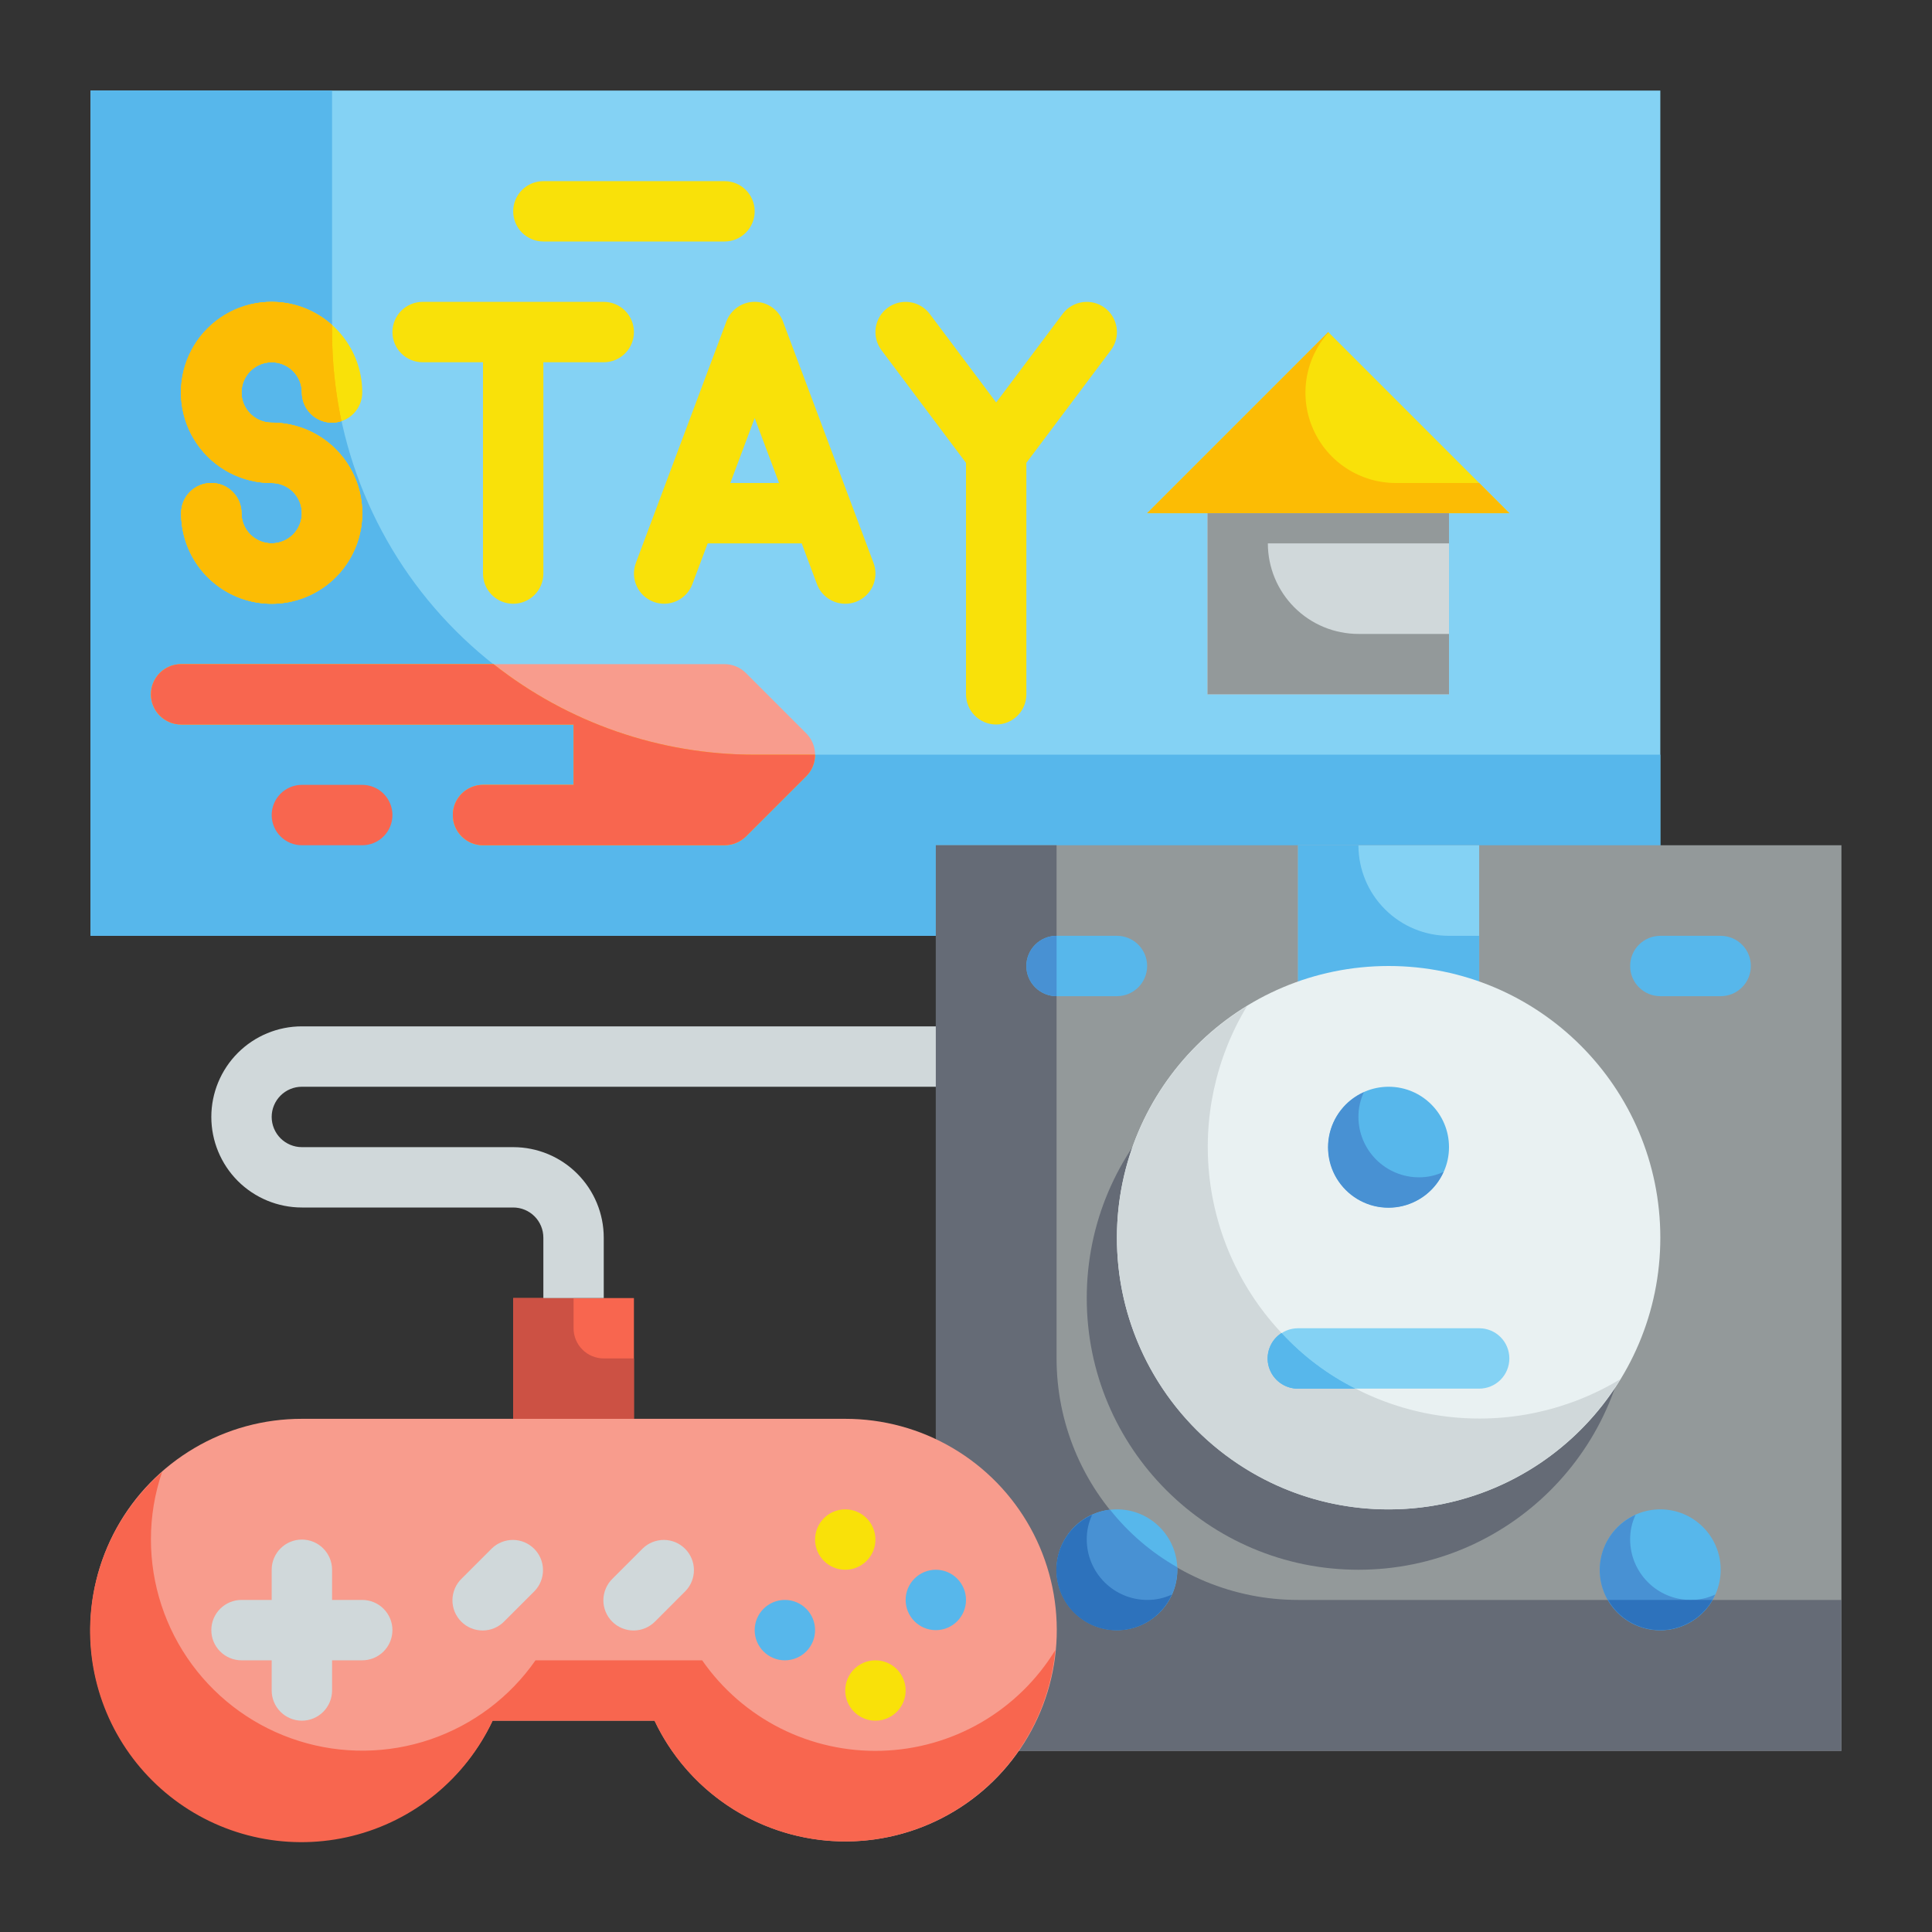<svg width="50" height="50" viewBox="0 0 50 50" fill="none" xmlns="http://www.w3.org/2000/svg">
<rect x="0" y="0" width="50" height="50" fill="#333333" stroke="none"/>
<path d="M2.344 2.344H42.969V24.219H2.344V2.344Z" fill="#84D2F4"/>
<path d="M42.969 19.531V24.219H2.344V2.344H8.594V8.594C8.594 11.495 9.746 14.277 11.797 16.328C13.848 18.379 16.63 19.531 19.531 19.531H42.969Z" fill="#57B7EB"/>
<path d="M31.25 13.281H37.5V17.969H31.25V13.281Z" fill="#D0D8DA"/>
<path d="M39.062 13.281H29.688L34.375 8.594L39.062 13.281Z" fill="#F9E109"/>
<path d="M39.062 13.281H29.688L34.375 8.594L34.383 8.602C34.081 8.938 33.883 9.354 33.813 9.801C33.743 10.247 33.804 10.704 33.989 11.116C34.173 11.529 34.473 11.879 34.852 12.124C35.231 12.37 35.673 12.5 36.125 12.5H38.281L39.062 13.281Z" fill="#FCBC04"/>
<path d="M37.5 14.062H32.812C32.812 14.684 33.059 15.28 33.499 15.72C33.938 16.159 34.535 16.406 35.156 16.406H37.5V17.969H31.25V13.281H37.5V14.062Z" fill="#93999A"/>
<path d="M7.031 14.062C6.824 14.062 6.625 13.98 6.479 13.834C6.332 13.687 6.25 13.488 6.25 13.281C6.25 13.074 6.168 12.875 6.021 12.729C5.875 12.582 5.676 12.5 5.469 12.5C5.262 12.5 5.063 12.582 4.916 12.729C4.77 12.875 4.688 13.074 4.688 13.281C4.688 13.745 4.825 14.198 5.082 14.583C5.34 14.969 5.706 15.269 6.134 15.447C6.563 15.624 7.034 15.67 7.488 15.58C7.943 15.489 8.361 15.266 8.689 14.938C9.016 14.611 9.24 14.193 9.33 13.739C9.42 13.284 9.374 12.813 9.197 12.384C9.019 11.956 8.719 11.59 8.333 11.332C7.948 11.075 7.495 10.938 7.031 10.938C6.877 10.938 6.726 10.892 6.597 10.806C6.469 10.72 6.369 10.598 6.309 10.455C6.25 10.312 6.235 10.155 6.265 10.004C6.295 9.852 6.37 9.713 6.479 9.604C6.588 9.495 6.727 9.42 6.879 9.39C7.03 9.36 7.187 9.375 7.33 9.434C7.473 9.494 7.595 9.594 7.681 9.722C7.767 9.851 7.812 10.002 7.812 10.156C7.812 10.363 7.895 10.562 8.041 10.709C8.188 10.855 8.387 10.938 8.594 10.938C8.801 10.938 9 10.855 9.146 10.709C9.293 10.562 9.375 10.363 9.375 10.156C9.375 9.693 9.238 9.24 8.98 8.854C8.722 8.469 8.356 8.168 7.928 7.991C7.5 7.813 7.029 7.767 6.574 7.857C6.119 7.948 5.702 8.171 5.374 8.499C5.046 8.827 4.823 9.244 4.733 9.699C4.642 10.154 4.689 10.625 4.866 11.053C5.043 11.481 5.344 11.847 5.729 12.105C6.115 12.363 6.568 12.5 7.031 12.5C7.238 12.5 7.437 12.582 7.584 12.729C7.73 12.875 7.812 13.074 7.812 13.281C7.812 13.488 7.73 13.687 7.584 13.834C7.437 13.98 7.238 14.062 7.031 14.062ZM10.938 9.375H12.5V14.844C12.5 15.051 12.582 15.25 12.729 15.396C12.875 15.543 13.074 15.625 13.281 15.625C13.489 15.625 13.687 15.543 13.834 15.396C13.98 15.25 14.062 15.051 14.062 14.844V9.375H15.625C15.832 9.375 16.031 9.293 16.177 9.146C16.324 9 16.406 8.801 16.406 8.594C16.406 8.387 16.324 8.188 16.177 8.041C16.031 7.895 15.832 7.812 15.625 7.812H10.938C10.73 7.812 10.532 7.895 10.385 8.041C10.239 8.188 10.156 8.387 10.156 8.594C10.156 8.801 10.239 9 10.385 9.146C10.532 9.293 10.73 9.375 10.938 9.375ZM18.799 8.319L16.456 14.569C16.383 14.764 16.39 14.979 16.477 15.167C16.562 15.356 16.72 15.502 16.914 15.575C17.108 15.648 17.323 15.64 17.512 15.554C17.7 15.468 17.847 15.31 17.919 15.116L18.315 14.062H20.748L21.143 15.118C21.199 15.267 21.299 15.395 21.43 15.486C21.561 15.577 21.716 15.625 21.875 15.625C21.969 15.625 22.061 15.608 22.149 15.576C22.245 15.54 22.334 15.485 22.409 15.415C22.484 15.345 22.544 15.261 22.587 15.168C22.629 15.074 22.653 14.973 22.656 14.87C22.66 14.768 22.643 14.666 22.607 14.569L20.263 8.319C20.208 8.17 20.108 8.042 19.977 7.951C19.846 7.86 19.691 7.811 19.531 7.811C19.372 7.811 19.216 7.86 19.086 7.951C18.955 8.042 18.855 8.17 18.799 8.319ZM20.162 12.5H18.901L19.531 10.819L20.162 12.5ZM26.562 11.979L28.75 9.062C28.874 8.897 28.928 8.688 28.898 8.483C28.869 8.278 28.759 8.093 28.594 7.969C28.428 7.844 28.22 7.791 28.015 7.82C27.809 7.85 27.624 7.959 27.5 8.125L25.781 10.416L24.062 8.125C23.938 7.959 23.753 7.85 23.548 7.82C23.343 7.791 23.134 7.844 22.969 7.969C22.803 8.093 22.693 8.278 22.664 8.483C22.635 8.688 22.688 8.897 22.812 9.062L25 11.979V17.969C25 18.176 25.082 18.375 25.229 18.521C25.375 18.668 25.574 18.75 25.781 18.75C25.988 18.75 26.187 18.668 26.334 18.521C26.48 18.375 26.562 18.176 26.562 17.969V11.979Z" fill="#F9E109"/>
<path d="M14.844 20.312H12.5C12.293 20.312 12.094 20.395 11.948 20.541C11.801 20.688 11.719 20.887 11.719 21.094C11.719 21.301 11.801 21.5 11.948 21.646C12.094 21.793 12.293 21.875 12.5 21.875H18.75C18.957 21.875 19.156 21.793 19.302 21.646L20.865 20.084C21.011 19.937 21.094 19.738 21.094 19.531C21.094 19.324 21.011 19.125 20.865 18.979L19.302 17.416C19.156 17.27 18.957 17.188 18.75 17.188H4.688C4.48 17.188 4.282 17.27 4.135 17.416C3.989 17.563 3.906 17.762 3.906 17.969C3.906 18.176 3.989 18.375 4.135 18.521C4.282 18.668 4.48 18.75 4.688 18.75H14.844V20.312Z" fill="#F89C8D"/>
<path d="M7.812 20.312C7.605 20.312 7.407 20.395 7.26 20.541C7.114 20.688 7.031 20.887 7.031 21.094C7.031 21.301 7.114 21.5 7.26 21.646C7.407 21.793 7.605 21.875 7.812 21.875H9.375C9.582 21.875 9.781 21.793 9.927 21.646C10.074 21.5 10.156 21.301 10.156 21.094C10.156 20.887 10.074 20.688 9.927 20.541C9.781 20.395 9.582 20.312 9.375 20.312H7.812Z" fill="#F8664F"/>
<path d="M14.062 6.25H18.75C18.957 6.25 19.156 6.168 19.302 6.021C19.449 5.875 19.531 5.676 19.531 5.469C19.531 5.262 19.449 5.063 19.302 4.916C19.156 4.77 18.957 4.688 18.75 4.688H14.062C13.855 4.688 13.657 4.77 13.51 4.916C13.364 5.063 13.281 5.262 13.281 5.469C13.281 5.676 13.364 5.875 13.51 6.021C13.657 6.168 13.855 6.25 14.062 6.25Z" fill="#F9E109"/>
<path d="M7.812 13.281C7.812 13.074 7.73 12.875 7.584 12.729C7.437 12.582 7.238 12.5 7.031 12.5C6.651 12.501 6.276 12.409 5.939 12.233C5.602 12.056 5.313 11.8 5.097 11.487C4.881 11.174 4.744 10.813 4.699 10.435C4.654 10.057 4.701 9.674 4.837 9.319C4.973 8.964 5.193 8.647 5.479 8.396C5.765 8.145 6.107 7.967 6.477 7.878C6.847 7.789 7.233 7.791 7.602 7.884C7.97 7.978 8.311 8.16 8.594 8.414V8.594C8.595 9.368 8.676 10.141 8.836 10.898C8.758 10.923 8.676 10.937 8.594 10.938C8.387 10.938 8.188 10.855 8.041 10.709C7.895 10.562 7.812 10.363 7.812 10.156C7.812 10.002 7.767 9.851 7.681 9.722C7.595 9.594 7.473 9.494 7.33 9.434C7.187 9.375 7.03 9.36 6.879 9.39C6.727 9.42 6.588 9.495 6.479 9.604C6.37 9.713 6.295 9.852 6.265 10.004C6.235 10.155 6.25 10.312 6.309 10.455C6.369 10.598 6.469 10.72 6.597 10.806C6.726 10.892 6.877 10.938 7.031 10.938C7.495 10.938 7.948 11.075 8.333 11.332C8.719 11.59 9.019 11.956 9.197 12.384C9.374 12.813 9.42 13.284 9.33 13.739C9.24 14.193 9.016 14.611 8.689 14.938C8.361 15.266 7.943 15.489 7.488 15.58C7.034 15.67 6.563 15.624 6.134 15.447C5.706 15.269 5.34 14.969 5.082 14.583C4.825 14.198 4.688 13.745 4.688 13.281C4.688 13.074 4.77 12.875 4.916 12.729C5.063 12.582 5.262 12.5 5.469 12.5C5.676 12.5 5.875 12.582 6.021 12.729C6.168 12.875 6.25 13.074 6.25 13.281C6.25 13.488 6.332 13.687 6.479 13.834C6.625 13.98 6.824 14.062 7.031 14.062C7.238 14.062 7.437 13.98 7.584 13.834C7.73 13.687 7.812 13.488 7.812 13.281ZM21.094 19.531C21.094 19.739 21.013 19.938 20.867 20.086L19.305 21.648C19.156 21.792 18.957 21.873 18.75 21.875H12.5C12.293 21.875 12.094 21.793 11.948 21.646C11.801 21.5 11.719 21.301 11.719 21.094C11.719 20.887 11.801 20.688 11.948 20.541C12.094 20.395 12.293 20.312 12.5 20.312H14.844V18.75H4.688C4.48 18.75 4.282 18.668 4.135 18.521C3.989 18.375 3.906 18.176 3.906 17.969C3.906 17.762 3.989 17.563 4.135 17.416C4.282 17.27 4.48 17.188 4.688 17.188H12.773C14.698 18.707 17.079 19.533 19.531 19.531H21.094Z" fill="#FCBC04"/>
<path d="M9.375 13.281C9.375 13.903 9.128 14.499 8.689 14.938C8.249 15.378 7.653 15.625 7.031 15.625C6.41 15.625 5.814 15.378 5.374 14.938C4.934 14.499 4.688 13.903 4.688 13.281C4.688 13.074 4.77 12.875 4.916 12.729C5.063 12.582 5.262 12.5 5.469 12.5C5.676 12.5 5.875 12.582 6.021 12.729C6.168 12.875 6.25 13.074 6.25 13.281C6.25 13.436 6.296 13.587 6.382 13.715C6.468 13.844 6.59 13.944 6.732 14.003C6.875 14.062 7.032 14.078 7.184 14.047C7.335 14.017 7.474 13.943 7.584 13.834C7.693 13.724 7.767 13.585 7.798 13.434C7.828 13.282 7.812 13.125 7.753 12.982C7.694 12.839 7.594 12.717 7.465 12.632C7.337 12.546 7.186 12.5 7.031 12.5C6.651 12.501 6.276 12.409 5.939 12.233C5.602 12.056 5.313 11.8 5.097 11.487C4.881 11.174 4.744 10.813 4.699 10.435C4.654 10.057 4.701 9.674 4.837 9.319C4.973 8.964 5.193 8.647 5.479 8.396C5.765 8.145 6.107 7.967 6.477 7.878C6.847 7.789 7.233 7.791 7.602 7.884C7.971 7.978 8.311 8.16 8.594 8.414V8.594C8.595 9.368 8.676 10.141 8.836 10.898C8.758 10.923 8.676 10.937 8.594 10.938C8.387 10.938 8.188 10.855 8.041 10.709C7.895 10.562 7.813 10.363 7.813 10.156C7.813 10.002 7.767 9.851 7.681 9.722C7.595 9.594 7.473 9.494 7.33 9.434C7.188 9.375 7.03 9.36 6.879 9.39C6.727 9.42 6.588 9.495 6.479 9.604C6.37 9.713 6.295 9.852 6.265 10.004C6.235 10.155 6.25 10.312 6.309 10.455C6.369 10.598 6.469 10.72 6.597 10.806C6.726 10.892 6.877 10.938 7.031 10.938C7.652 10.939 8.247 11.187 8.687 11.626C9.126 12.065 9.373 12.66 9.375 13.281Z" fill="#FCBC04"/>
<path d="M19.531 19.531C17.079 19.533 14.698 18.707 12.773 17.188H4.688C4.48 17.188 4.282 17.27 4.135 17.416C3.989 17.563 3.906 17.762 3.906 17.969C3.906 18.176 3.989 18.375 4.135 18.521C4.282 18.668 4.48 18.75 4.688 18.75H14.844V20.312H12.5C12.293 20.312 12.094 20.395 11.948 20.541C11.801 20.688 11.719 20.887 11.719 21.094C11.719 21.301 11.801 21.5 11.948 21.646C12.094 21.793 12.293 21.875 12.5 21.875H18.75C18.957 21.873 19.156 21.792 19.305 21.648L20.867 20.086C21.013 19.938 21.094 19.739 21.094 19.531H19.531Z" fill="#F8664F"/>
<path d="M24.219 21.875H47.656V45.312H24.219V21.875Z" fill="#93999A"/>
<path d="M35.156 40.625C39.039 40.625 42.188 37.477 42.188 33.594C42.188 29.71 39.039 26.562 35.156 26.562C31.273 26.562 28.125 29.71 28.125 33.594C28.125 37.477 31.273 40.625 35.156 40.625Z" fill="#656B76"/>
<path d="M47.656 41.406V45.312H24.219V21.875H27.344V35.156C27.344 36.814 28.002 38.404 29.174 39.576C30.346 40.748 31.936 41.406 33.594 41.406H47.656Z" fill="#656B76"/>
<path d="M42.969 42.188C43.832 42.188 44.531 41.488 44.531 40.625C44.531 39.762 43.832 39.062 42.969 39.062C42.106 39.062 41.406 39.762 41.406 40.625C41.406 41.488 42.106 42.188 42.969 42.188Z" fill="#57B7EB"/>
<path d="M28.906 42.188C29.769 42.188 30.469 41.488 30.469 40.625C30.469 39.762 29.769 39.062 28.906 39.062C28.043 39.062 27.344 39.762 27.344 40.625C27.344 41.488 28.043 42.188 28.906 42.188Z" fill="#57B7EB"/>
<path d="M30.469 40.562V40.625C30.468 40.926 30.381 41.221 30.217 41.474C30.052 41.726 29.819 41.926 29.544 42.049C29.269 42.172 28.964 42.213 28.666 42.166C28.369 42.12 28.091 41.989 27.866 41.788C27.641 41.588 27.479 41.326 27.399 41.036C27.32 40.745 27.326 40.438 27.417 40.151C27.508 39.864 27.68 39.609 27.912 39.417C28.144 39.225 28.427 39.105 28.727 39.07C29.207 39.675 29.798 40.181 30.469 40.562Z" fill="#4891D3"/>
<path d="M33.594 21.875H38.281V25.781H33.594V21.875Z" fill="#84D2F4"/>
<path d="M38.281 24.219V25.781H33.594V21.875H35.156C35.156 22.497 35.403 23.093 35.843 23.532C36.282 23.972 36.878 24.219 37.5 24.219H38.281Z" fill="#57B7EB"/>
<path d="M35.938 39.062C39.821 39.062 42.969 35.914 42.969 32.031C42.969 28.148 39.821 25 35.938 25C32.054 25 28.906 28.148 28.906 32.031C28.906 35.914 32.054 39.062 35.938 39.062Z" fill="#E9F1F2"/>
<path d="M35.938 31.25C36.8 31.25 37.5 30.55 37.5 29.688C37.5 28.825 36.8 28.125 35.938 28.125C35.075 28.125 34.375 28.825 34.375 29.688C34.375 30.55 35.075 31.25 35.938 31.25Z" fill="#57B7EB"/>
<path d="M37.359 30.328C37.256 30.56 37.099 30.763 36.9 30.92C36.7 31.077 36.466 31.183 36.217 31.23C35.968 31.276 35.711 31.261 35.468 31.186C35.226 31.11 35.006 30.977 34.827 30.798C34.648 30.619 34.514 30.399 34.439 30.157C34.364 29.914 34.349 29.657 34.395 29.408C34.442 29.159 34.548 28.925 34.705 28.726C34.862 28.526 35.065 28.369 35.297 28.266C35.203 28.466 35.155 28.685 35.156 28.906C35.157 29.32 35.322 29.717 35.615 30.01C35.908 30.302 36.305 30.468 36.719 30.469C36.94 30.471 37.159 30.422 37.359 30.328Z" fill="#4891D3"/>
<path d="M41.93 35.695C41.376 36.603 40.623 37.374 39.729 37.949C38.834 38.523 37.821 38.888 36.765 39.014C35.709 39.14 34.638 39.025 33.633 38.677C32.628 38.329 31.715 37.758 30.963 37.006C30.211 36.254 29.64 35.341 29.292 34.336C28.944 33.331 28.829 32.26 28.955 31.204C29.081 30.148 29.445 29.135 30.02 28.24C30.595 27.345 31.365 26.593 32.273 26.039C31.459 27.384 31.119 28.964 31.308 30.526C31.497 32.087 32.204 33.54 33.316 34.652C34.429 35.764 35.882 36.472 37.443 36.661C39.004 36.85 40.584 36.51 41.93 35.695Z" fill="#D0D8DA"/>
<path d="M30.328 41.266C30.225 41.497 30.067 41.7 29.868 41.858C29.669 42.015 29.435 42.121 29.185 42.167C28.936 42.213 28.679 42.198 28.437 42.123C28.195 42.048 27.975 41.915 27.795 41.736C27.616 41.556 27.483 41.336 27.408 41.094C27.333 40.852 27.318 40.595 27.364 40.346C27.41 40.096 27.517 39.862 27.674 39.663C27.831 39.464 28.034 39.306 28.265 39.203C28.171 39.403 28.123 39.622 28.125 39.844C28.126 40.258 28.291 40.654 28.584 40.947C28.877 41.24 29.273 41.405 29.687 41.406C29.909 41.408 30.128 41.36 30.328 41.266Z" fill="#2D72BC"/>
<path d="M38.281 34.375H33.594C33.386 34.375 33.188 34.457 33.041 34.604C32.895 34.75 32.812 34.949 32.812 35.156C32.812 35.364 32.895 35.562 33.041 35.709C33.188 35.855 33.386 35.938 33.594 35.938H38.281C38.489 35.938 38.687 35.855 38.834 35.709C38.98 35.562 39.062 35.364 39.062 35.156C39.062 34.949 38.98 34.75 38.834 34.604C38.687 34.457 38.489 34.375 38.281 34.375Z" fill="#84D2F4"/>
<path d="M44.531 24.219H42.969C42.761 24.219 42.563 24.301 42.416 24.448C42.27 24.594 42.188 24.793 42.188 25C42.188 25.207 42.27 25.406 42.416 25.552C42.563 25.699 42.761 25.781 42.969 25.781H44.531C44.739 25.781 44.937 25.699 45.084 25.552C45.23 25.406 45.312 25.207 45.312 25C45.312 24.793 45.23 24.594 45.084 24.448C44.937 24.301 44.739 24.219 44.531 24.219ZM28.906 24.219H27.344C27.137 24.219 26.938 24.301 26.791 24.448C26.645 24.594 26.562 24.793 26.562 25C26.562 25.207 26.645 25.406 26.791 25.552C26.938 25.699 27.137 25.781 27.344 25.781H28.906C29.113 25.781 29.312 25.699 29.459 25.552C29.605 25.406 29.688 25.207 29.688 25C29.688 24.793 29.605 24.594 29.459 24.448C29.312 24.301 29.113 24.219 28.906 24.219Z" fill="#57B7EB"/>
<path d="M27.344 24.219V25.781C27.137 25.781 26.938 25.699 26.791 25.552C26.645 25.406 26.562 25.207 26.562 25C26.562 24.793 26.645 24.594 26.791 24.448C26.938 24.301 27.137 24.219 27.344 24.219Z" fill="#4891D3"/>
<path d="M35.07 35.938H33.594C33.425 35.939 33.26 35.885 33.124 35.785C32.987 35.684 32.888 35.542 32.839 35.38C32.791 35.218 32.796 35.045 32.855 34.886C32.913 34.727 33.022 34.592 33.164 34.5C33.707 35.091 34.353 35.578 35.07 35.938Z" fill="#57B7EB"/>
<path d="M35.07 35.938H33.594C33.425 35.939 33.26 35.885 33.124 35.785C32.987 35.684 32.888 35.542 32.839 35.38C32.791 35.218 32.796 35.045 32.855 34.886C32.913 34.727 33.022 34.592 33.164 34.5C33.707 35.091 34.353 35.578 35.07 35.938Z" fill="#57B7EB"/>
<path d="M44.391 41.266C44.288 41.497 44.13 41.7 43.931 41.858C43.732 42.015 43.497 42.121 43.248 42.167C42.999 42.213 42.742 42.198 42.5 42.123C42.258 42.048 42.037 41.915 41.858 41.736C41.679 41.556 41.546 41.336 41.471 41.094C41.395 40.852 41.38 40.595 41.427 40.346C41.473 40.096 41.579 39.862 41.736 39.663C41.893 39.464 42.096 39.306 42.328 39.203C42.234 39.403 42.186 39.622 42.188 39.844C42.189 40.258 42.354 40.654 42.647 40.947C42.939 41.24 43.336 41.405 43.75 41.406C43.971 41.408 44.19 41.36 44.391 41.266Z" fill="#4891D3"/>
<path d="M44.32 41.406C44.182 41.643 43.985 41.839 43.748 41.976C43.511 42.113 43.242 42.186 42.969 42.188C42.695 42.187 42.426 42.115 42.188 41.978C41.951 41.841 41.754 41.644 41.617 41.406H44.32Z" fill="#2D72BC"/>
<path d="M21.875 36.719H7.812C6.833 36.718 5.872 36.979 5.029 37.477C4.186 37.974 3.491 38.688 3.018 39.545C2.545 40.402 2.311 41.371 2.34 42.349C2.369 43.328 2.66 44.281 3.183 45.108C3.706 45.936 4.441 46.608 5.312 47.054C6.184 47.501 7.159 47.705 8.136 47.646C9.113 47.587 10.056 47.267 10.868 46.719C11.679 46.171 12.328 45.416 12.748 44.531H16.94C17.359 45.416 18.009 46.171 18.82 46.719C19.631 47.267 20.574 47.587 21.552 47.646C22.529 47.705 23.504 47.501 24.375 47.054C25.246 46.608 25.982 45.936 26.504 45.108C27.027 44.281 27.318 43.328 27.347 42.349C27.376 41.371 27.142 40.402 26.669 39.545C26.196 38.688 25.502 37.974 24.658 37.477C23.815 36.979 22.854 36.718 21.875 36.719Z" fill="#F89C8D"/>
<path d="M13.281 33.594H16.406V36.719H13.281V33.594Z" fill="#F8664F"/>
<path d="M16.406 35.156V36.719H13.281V33.594H14.844V34.375C14.844 34.582 14.926 34.781 15.073 34.927C15.219 35.074 15.418 35.156 15.625 35.156H16.406Z" fill="#CC5144"/>
<path d="M27.312 42.703C27.201 43.895 26.701 45.017 25.89 45.897C25.079 46.777 24.001 47.366 22.822 47.574C21.643 47.782 20.429 47.596 19.366 47.047C18.303 46.497 17.449 45.613 16.938 44.531H12.75C12.404 45.267 11.899 45.917 11.271 46.433C10.642 46.949 9.907 47.318 9.117 47.514C8.328 47.71 7.505 47.727 6.709 47.565C5.912 47.403 5.161 47.065 4.512 46.576C3.862 46.087 3.33 45.459 2.953 44.739C2.577 44.018 2.365 43.223 2.335 42.41C2.305 41.598 2.456 40.789 2.778 40.042C3.1 39.295 3.584 38.63 4.195 38.094C4.003 38.657 3.905 39.248 3.906 39.844C3.907 41.007 4.279 42.14 4.968 43.077C5.657 44.014 6.627 44.708 7.737 45.056C8.847 45.405 10.039 45.39 11.14 45.015C12.241 44.639 13.194 43.923 13.859 42.969H18.172C18.69 43.714 19.386 44.319 20.196 44.728C21.007 45.136 21.907 45.337 22.814 45.31C23.721 45.284 24.608 45.032 25.393 44.577C26.179 44.121 26.838 43.477 27.312 42.703Z" fill="#F8664F"/>
<path d="M9.375 41.406H8.594V40.625C8.594 40.418 8.511 40.219 8.365 40.073C8.218 39.926 8.02 39.844 7.812 39.844C7.605 39.844 7.407 39.926 7.26 40.073C7.114 40.219 7.031 40.418 7.031 40.625V41.406H6.25C6.043 41.406 5.844 41.489 5.698 41.635C5.551 41.782 5.469 41.98 5.469 42.188C5.469 42.395 5.551 42.593 5.698 42.74C5.844 42.886 6.043 42.969 6.25 42.969H7.031V43.75C7.031 43.957 7.114 44.156 7.26 44.302C7.407 44.449 7.605 44.531 7.812 44.531C8.02 44.531 8.218 44.449 8.365 44.302C8.511 44.156 8.594 43.957 8.594 43.75V42.969H9.375C9.582 42.969 9.781 42.886 9.927 42.74C10.074 42.593 10.156 42.395 10.156 42.188C10.156 41.98 10.074 41.782 9.927 41.635C9.781 41.489 9.582 41.406 9.375 41.406Z" fill="#D0D8DA"/>
<path d="M21.875 40.625C22.306 40.625 22.656 40.275 22.656 39.844C22.656 39.412 22.306 39.062 21.875 39.062C21.444 39.062 21.094 39.412 21.094 39.844C21.094 40.275 21.444 40.625 21.875 40.625Z" fill="#F9E109"/>
<path d="M24.219 42.188C24.65 42.188 25 41.838 25 41.406C25 40.975 24.65 40.625 24.219 40.625C23.787 40.625 23.438 40.975 23.438 41.406C23.438 41.838 23.787 42.188 24.219 42.188Z" fill="#57B7EB"/>
<path d="M20.312 42.969C20.744 42.969 21.094 42.619 21.094 42.188C21.094 41.756 20.744 41.406 20.312 41.406C19.881 41.406 19.531 41.756 19.531 42.188C19.531 42.619 19.881 42.969 20.312 42.969Z" fill="#57B7EB"/>
<path d="M22.656 44.531C23.088 44.531 23.438 44.181 23.438 43.75C23.438 43.319 23.088 42.969 22.656 42.969C22.225 42.969 21.875 43.319 21.875 43.75C21.875 44.181 22.225 44.531 22.656 44.531Z" fill="#F9E109"/>
<path d="M12.729 40.073L11.948 40.854C11.873 40.926 11.813 41.012 11.773 41.108C11.732 41.203 11.71 41.305 11.709 41.409C11.708 41.513 11.728 41.616 11.767 41.712C11.807 41.808 11.865 41.895 11.938 41.968C12.011 42.042 12.099 42.1 12.195 42.139C12.291 42.178 12.393 42.198 12.497 42.197C12.601 42.196 12.703 42.175 12.799 42.134C12.894 42.093 12.98 42.033 13.052 41.959L13.834 41.177C13.976 41.03 14.055 40.833 14.053 40.628C14.051 40.423 13.969 40.227 13.824 40.082C13.679 39.937 13.483 39.855 13.278 39.853C13.074 39.852 12.876 39.93 12.729 40.073ZM16.635 40.073L15.854 40.854C15.779 40.926 15.72 41.012 15.679 41.108C15.638 41.203 15.616 41.305 15.615 41.409C15.614 41.513 15.634 41.616 15.674 41.712C15.713 41.808 15.771 41.895 15.844 41.968C15.918 42.042 16.005 42.1 16.101 42.139C16.197 42.178 16.3 42.198 16.403 42.197C16.507 42.196 16.61 42.175 16.705 42.134C16.8 42.093 16.887 42.033 16.959 41.959L17.74 41.177C17.882 41.03 17.961 40.833 17.959 40.628C17.957 40.423 17.875 40.227 17.73 40.082C17.585 39.937 17.39 39.855 17.185 39.853C16.98 39.852 16.782 39.93 16.635 40.073ZM15.625 33.594V32.031C15.625 31.41 15.378 30.814 14.938 30.374C14.499 29.934 13.903 29.688 13.281 29.688H7.812C7.605 29.688 7.407 29.605 7.26 29.459C7.114 29.312 7.031 29.113 7.031 28.906C7.031 28.699 7.114 28.5 7.26 28.354C7.407 28.207 7.605 28.125 7.812 28.125H24.219V26.562H7.812C7.191 26.562 6.595 26.809 6.155 27.249C5.716 27.689 5.469 28.285 5.469 28.906C5.469 29.528 5.716 30.124 6.155 30.564C6.595 31.003 7.191 31.25 7.812 31.25H13.281C13.489 31.25 13.687 31.332 13.834 31.479C13.98 31.625 14.062 31.824 14.062 32.031V33.594H15.625Z" fill="#D0D8DA"/>
</svg>
